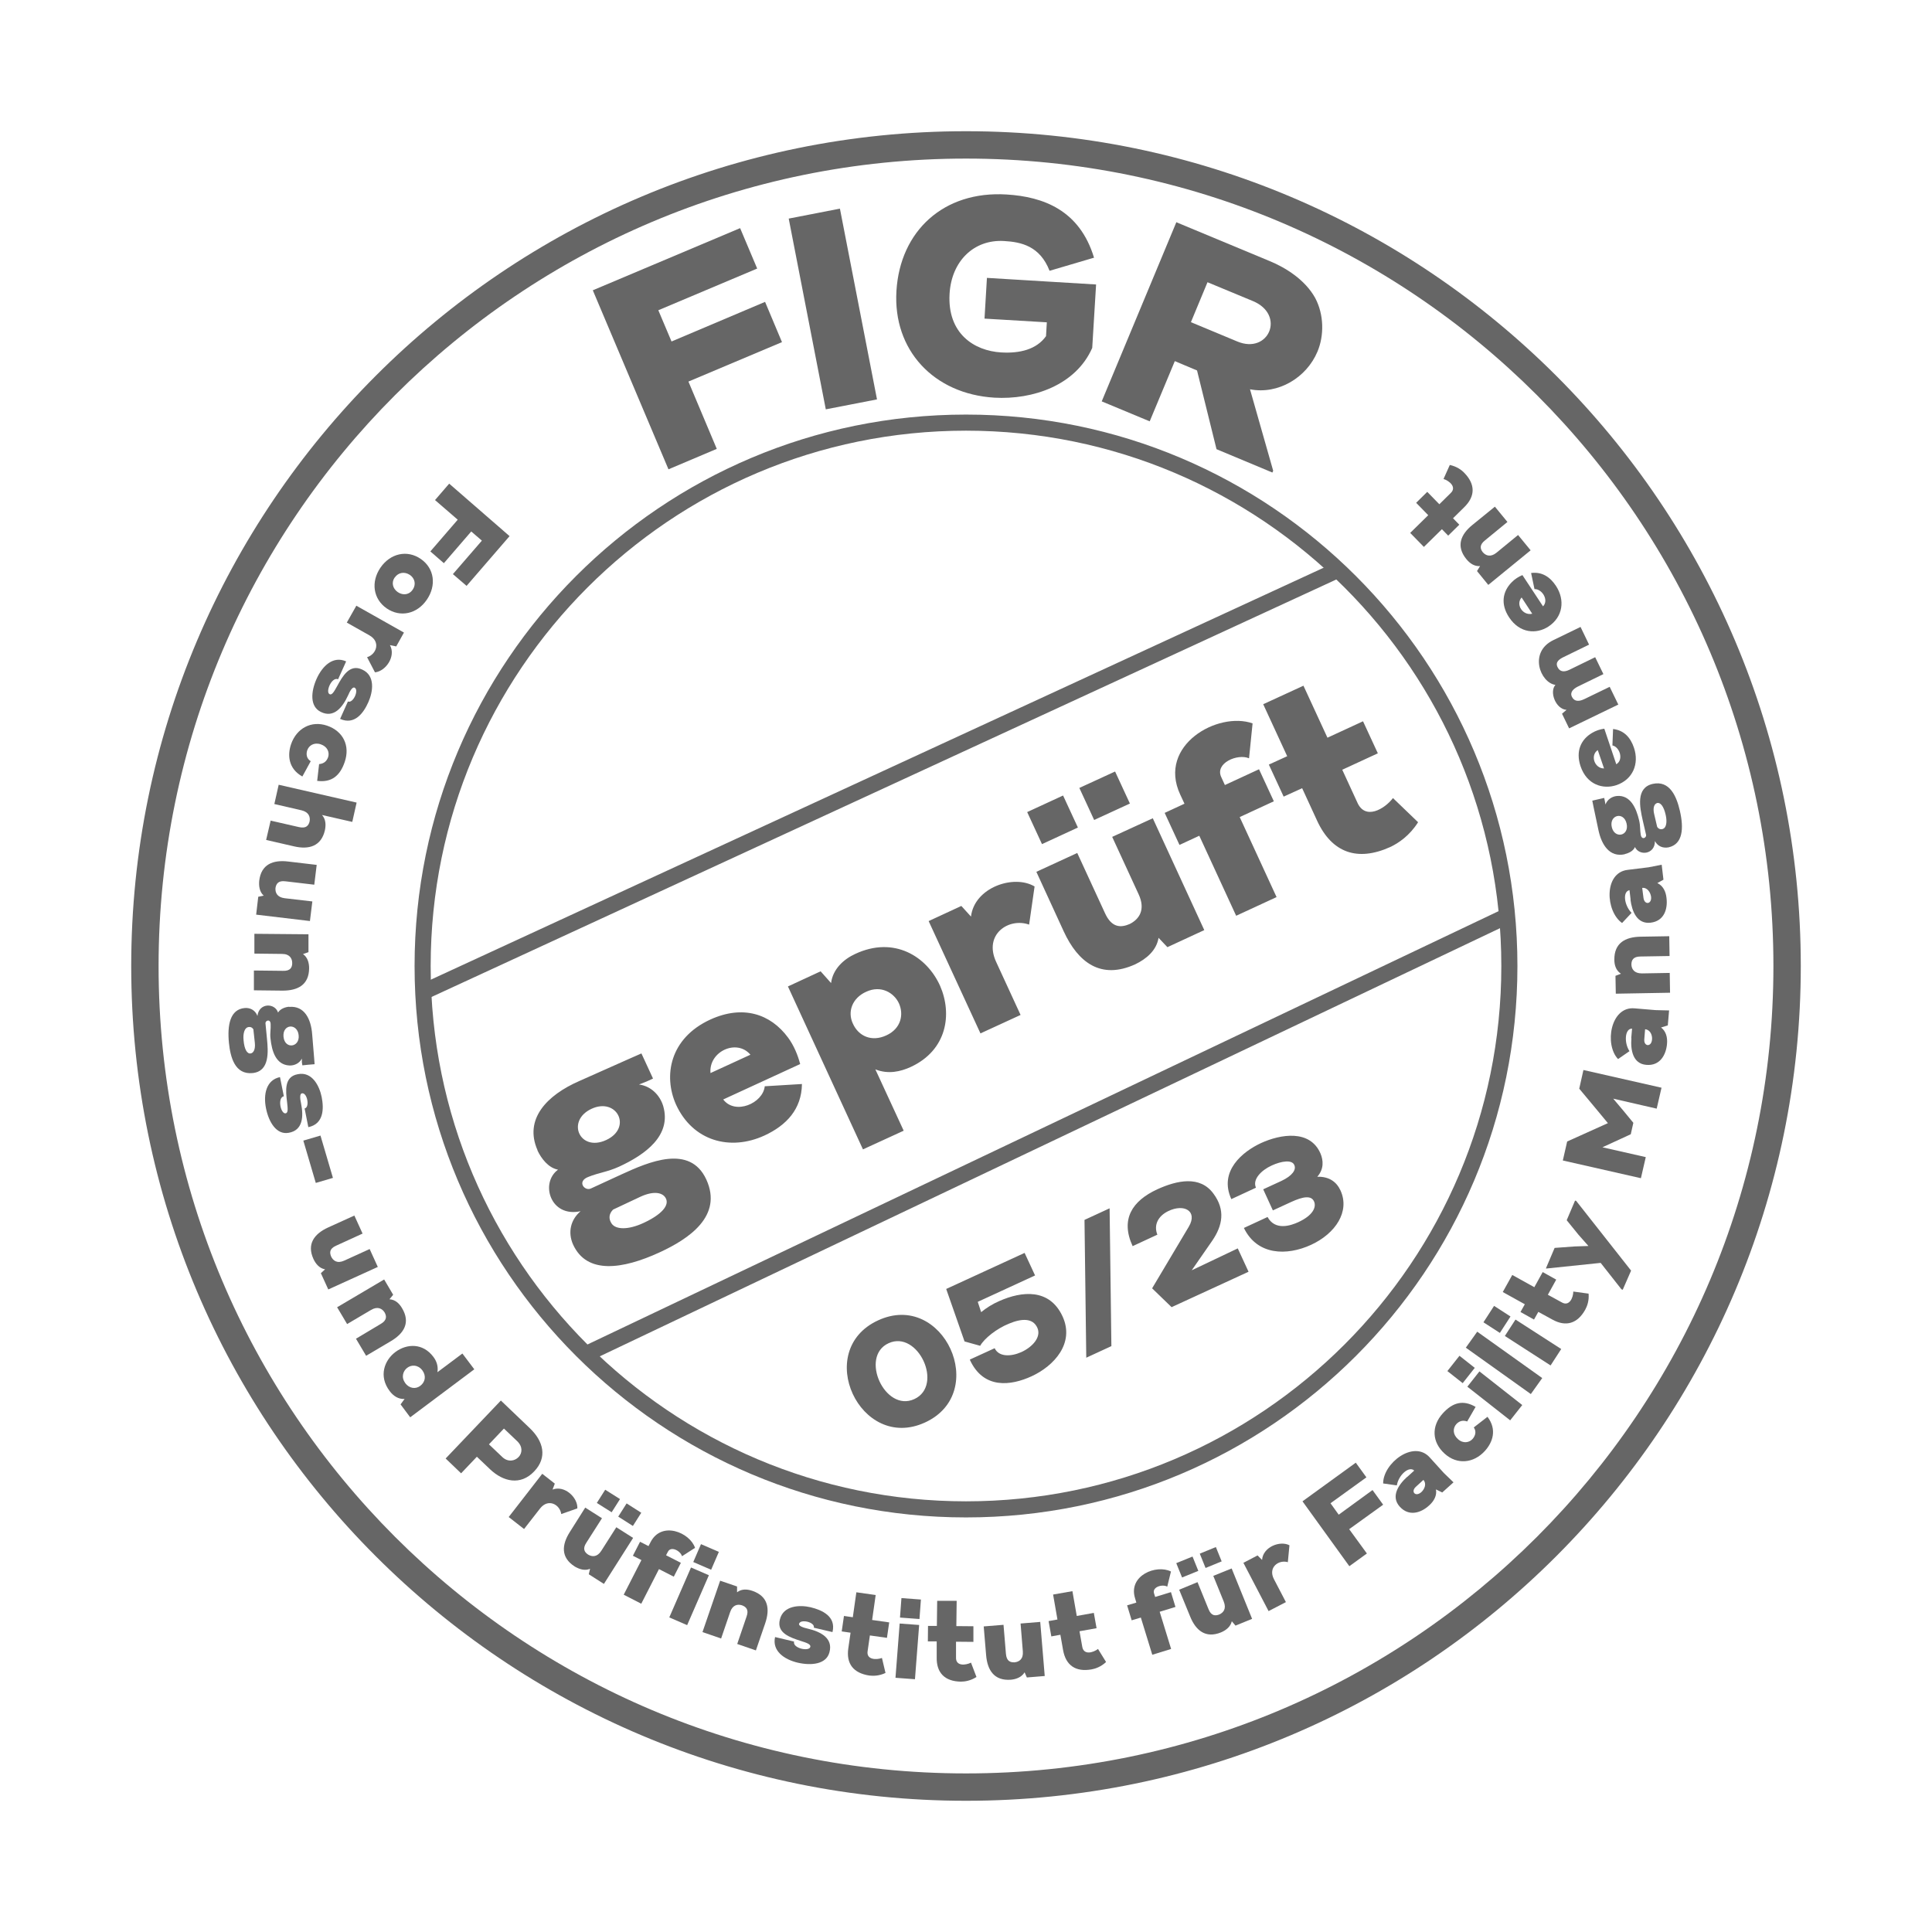 <?xml version="1.0" encoding="UTF-8"?>
<svg xmlns="http://www.w3.org/2000/svg" version="1.1" viewBox="0 0 1200 1200">
  <defs>
    <style>
      .cls-1 {
        fill: #666;
      }
    </style>
  </defs>
  <!-- Generator: Adobe Illustrator 28.6.0, SVG Export Plug-In . SVG Version: 1.2.0 Build 709)  -->
  <g>
    <g id="Layer_2">
      <g>
        <path class="cls-1" d="M1110,600h-8.5c0,138.5-56.1,263.8-146.9,354.6-90.8,90.8-216.1,146.9-354.6,146.9-138.5,0-263.8-56.1-354.6-146.9-90.8-90.8-146.9-216.1-146.9-354.6,0-138.5,56.1-263.8,146.9-354.6,90.8-90.8,216.1-146.9,354.6-146.9,138.5,0,263.8,56.1,354.6,146.9,90.8,90.8,146.9,216.1,146.9,354.6h17c0-143.2-58-272.8-151.9-366.6-93.8-93.8-223.5-151.9-366.6-151.9-143.2,0-272.8,58-366.6,151.9-93.8,93.8-151.9,223.5-151.9,366.6,0,143.2,58,272.8,151.9,366.6,93.8,93.8,223.5,151.9,366.6,151.9,143.2,0,272.8-58,366.6-151.9,93.8-93.8,151.9-223.5,151.9-366.6h-8.5Z"></path>
        <path class="cls-1" d="M937.5,600h-5c0,91.8-37.2,174.9-97.4,235.1-60.2,60.2-143.3,97.4-235.1,97.4-91.8,0-174.9-37.2-235.1-97.4-60.2-60.2-97.4-143.3-97.4-235.1,0-91.8,37.2-174.9,97.4-235.1,60.2-60.2,143.3-97.4,235.1-97.4,91.8,0,174.9,37.2,235.1,97.4,60.2,60.2,97.4,143.3,97.4,235.1h10c0-94.6-38.3-180.2-100.3-242.2-62-62-147.6-100.3-242.2-100.3-94.6,0-180.2,38.3-242.2,100.3-62,62-100.3,147.6-100.3,242.2,0,94.6,38.3,180.2,100.3,242.2,62,62,147.6,100.3,242.2,100.3,94.6,0,180.2-38.3,242.2-100.3,62-62,100.3-147.6,100.3-242.2h-5Z"></path>
        <polygon class="cls-1" points="470.3 166.8 459.7 141.7 368.2 180.3 415.2 291.5 445.2 278.8 427.6 237 485.7 212.5 475.2 187.5 417.1 212.1 408.9 192.7 470.3 166.8"></polygon>
        <rect class="cls-1" x="501.1" y="131.5" width="32.4" height="120.7" transform="translate(-27.1 102.3) rotate(-11)"></rect>
        <path class="cls-1" d="M679.5,160c-8.9-29.4-31.4-37.8-54.3-39.2-39.2-2.4-66.1,22.8-68.4,59.8s23.3,64.1,60.8,66.4c23.9,1.4,50.6-7.7,60.8-30.9l2.4-39.4-67.8-4.1-1.5,25.3,38.7,2.3-.5,8.6c-5.9,8.3-16.4,10.8-27.9,10.1-16.7-1-33.5-11.7-32-36.5,1.2-20.1,15-33.8,33.8-32.7,10.7.6,22.3,3.1,28.3,18.5l27.8-8.2Z"></path>
        <path class="cls-1" d="M739.7,200.1l10.3-24.8,28.2,11.7c20.4,8.5,9.9,33.3-9.7,25.1l-28.8-12ZM730.7,137.9l-46.4,111.4,29.8,12.4,15.6-37.4,13.8,5.8,12.1,48.9,34.7,14.5.5-1.1-14.4-50.6c17.5,3.4,35.1-7.2,41.9-23.4,4.2-10,4.1-22.9-1.4-33.3-6.3-11.4-18.5-18.9-28.2-22.9l-57.9-24.1Z"></path>
        <polygon class="cls-1" points="281.3 356.6 289.8 363.9 316.5 333 279 300.4 270.2 310.6 284.3 322.8 267.3 342.5 275.7 349.8 292.7 330.1 299.3 335.8 281.3 356.6"></polygon>
        <path class="cls-1" d="M245.2,358.7c2.2-3.2,6.1-3.8,9.4-1.6,3.2,2.2,3.9,6.1,1.7,9.2-2.1,3.1-5.9,3.7-9.2,1.5-3.3-2.3-4.1-6.1-1.9-9.2ZM236.3,352.6c-6,8.8-4.6,19.4,3.9,25.3,8.5,5.8,18.9,3.4,24.9-5.4,6.1-8.9,4.7-19.5-3.7-25.3-8.5-5.9-19-3.5-25.1,5.4Z"></path>
        <path class="cls-1" d="M221.4,376.1l-6,10.6,14,7.9c7.3,4.1,4.3,11.9-1.4,13.6l4.9,9.4c6.6-.6,13.2-9.9,9.3-16.9l3.9.8,4.8-8.6c-9.8-5.5-19.7-11.1-29.6-16.7Z"></path>
        <path class="cls-1" d="M211.2,446.5c9.1,4.1,14.7-3.8,17.6-10.4,2.9-6.5,4.4-16.5-3.8-20.2-7.9-3.8-12.3,4.3-15.5,10.1-1.8,3.2-3.2,5.9-4.7,5.2-2.9-1.2,1.2-11,5.2-9.3l5-11.1c-8.1-3.6-14.7,2.8-18.3,10.7-3.6,8-4.4,17.3,2.6,20.7,8.1,4,13.5-2.9,16.9-10.3,1.1-2.6,2.7-5.4,4-4.8,3,1.4-.9,10-4.1,8.6l-4.8,10.7Z"></path>
        <path class="cls-1" d="M196.9,485c9.1,1.2,14.3-3.2,17.2-11.7,3.5-10.2-1-19.2-11-22.6-9.8-3.3-18.9,1.7-22.3,11.5-2.3,6.7-1.8,15.2,7,20.1l5.2-9.5c-2.7-1.7-2.9-4.4-2.2-6.7,1-3,4.2-5.2,8.4-3.8,4.2,1.4,5.6,5,4.6,8-.8,2.2-2.3,4-5.6,4.3l-1.2,10.5Z"></path>
        <path class="cls-1" d="M173.1,487.4l-2.7,12,16.9,3.9c4.6,1.1,5.5,4.2,5,6.9-.6,2.5-2.1,4.6-6.7,3.5l-17.5-4-2.8,12,17.4,4c9.1,2.1,16.8,0,19.1-10,.7-3.3.6-6.8-1.8-9.5l18.8,4.3,2.7-12-48.5-11.1Z"></path>
        <path class="cls-1" d="M192.5,572.1l1.5-12.2-17.2-2c-4.8-.6-5.9-3.6-5.7-6.3.4-2.5,1.6-4.8,6.2-4.2l17.9,2.1,1.5-12.3-17.8-2.1c-9.3-1.1-16.7,1.7-17.9,12-.3,3.3.2,6.9,2.8,9.2l-3.4.7-1.3,11.1,33.6,4Z"></path>
        <path class="cls-1" d="M158,580v12.3c-.1,0,17.2.2,17.2.2,4.8,0,6.3,2.9,6.3,5.7,0,2.6-1.1,5-5.8,4.8l-18-.2v12.3c-.1,0,17.8.2,17.8.2,9.4,0,16.4-3.5,16.5-13.9,0-3.3-.9-6.8-3.8-8.8l3.4-1.2v-11.1c.1,0-33.7-.3-33.7-.3Z"></path>
        <path class="cls-1" d="M185.5,643c.8,7.6-8.6,8.9-9.4,1-.8-8,8.6-8.7,9.4-1ZM157.4,639.6c.3,2.8.6,5.5.9,8.3.4,4.1-1,6.2-2.6,6.4-2.2.4-3.9-2.5-4.4-8-.5-4.6.7-7.8,2.7-8.3,1.6-.4,2.8.2,3.5,1.6ZM179.6,625.3c-2.5.2-5.5,1.3-6.9,3.6-1.9-6-11.8-6.2-12.8,2.1-1.3-3.4-4.3-5.2-7.9-4.9-9.1.8-10.9,10.6-9.8,21.7.9,8.8,3.7,19.8,14.7,18.7,10.7-1.1,9.7-13.4,8.9-21.5l-.9-9.3c-.2-1.9,3.1-3.1,3.2.4.2,3.1-.5,5.5-.1,8.9.8,7.8,3.3,16.4,11.8,16.8,3.2.1,6.2-1.4,7.7-4.3v2.3c0,0,.3,1.9.3,1.9,2.5-.3,5-.5,7.6-.7l-.3-4-1.2-14.5c-.7-9.7-4.9-17.9-14.2-17.1Z"></path>
        <path class="cls-1" d="M191.5,700.1c9.7-2,9.7-11.6,8.3-18.7-1.4-7-6-16-14.8-14.2-8.7,1.5-7.5,10.6-6.7,17.3.4,3.7.8,6.6-.8,7-3.1.7-5.4-9.7-1.2-10.6l-2.4-11.9c-8.6,1.8-10.4,10.8-8.7,19.3,1.7,8.6,6.5,16.7,14.1,15.3,8.9-1.5,9.3-10.2,7.7-18.2-.6-2.7-1-6,.5-6.3,3.3-.7,5.1,8.7,1.7,9.4l2.3,11.6Z"></path>
        <rect class="cls-1" x="192" y="706.3" width="11.1" height="27.4" transform="translate(-195.2 85.1) rotate(-16.4)"></rect>
        <path class="cls-1" d="M234.7,787l-5.1-11.2-15.8,7.2c-4.4,2-6.9,0-8.1-2.5-1-2.4-1.2-4.9,3.1-6.8l16.4-7.5-5.1-11.2-16.3,7.4c-8.5,3.9-13.4,10.2-9.1,19.6,1.4,3,3.7,5.8,7.2,6.4l-2.6,2.4,4.6,10.1,30.8-14Z"></path>
        <path class="cls-1" d="M209.3,811.8l6.3,10.6,14.9-8.8c4.1-2.4,6.9-.8,8.4,1.6,1.2,2.2,1.6,4.8-2.4,7.1l-15.4,9.2,6.3,10.6,15.4-9.1c8.1-4.8,12.3-11.5,6.9-20.5-1.7-2.9-4.2-5.3-7.8-5.5l2.3-2.8-5.6-9.5-29.1,17.2Z"></path>
        <path class="cls-1" d="M251.7,859c-2.7-3.6-1.3-7.5,1.2-9.4,2.6-2,6.6-2.1,9.4,1.5,2.6,3.5,1.8,7.4-1.3,9.7-2.8,2.1-6.7,1.7-9.3-1.7ZM254.8,880.3l39.8-29.8-7.4-9.8-15.5,11.6c.6-3.8-.6-7-2.5-9.5-6.6-8.8-16.5-8.2-23.4-3.2-7.1,5.2-10.8,15.2-3.7,24.5,2.1,2.8,5.3,5.1,9.2,4.8l-2.5,3.4,5.9,7.9Z"></path>
        <path class="cls-1" d="M321.3,895.2c3.5,3.4,3.1,7.4.8,9.8-2.4,2.5-6.6,3.3-10.1,0l-8.3-7.9,9.3-9.8,8.3,7.9ZM296.2,904.8l8.2,7.8c8.1,7.7,18.9,10.3,27.4,1.3,8.3-8.7,5.8-18.7-2.8-26.9l-17.9-17.1-34.3,36,9.6,9.2,9.8-10.3Z"></path>
        <path class="cls-1" d="M315.9,942.2l9.6,7.5,9.9-12.7c5.1-6.6,12.4-2.5,13.2,3.4l10-3.5c.4-6.6-7.8-14.6-15.4-11.7l1.4-3.7-7.8-6.1c-6.9,8.9-13.9,17.9-20.8,26.8Z"></path>
        <path class="cls-1" d="M389.2,933.8l-5.2,8.2,9.1,5.8,5.2-8.2-9.1-5.8ZM375.9,925.3l-5.2,8.2,9.2,5.8,5.2-8.2-9.2-5.8ZM393.2,955.2l-10.4-6.6-9.3,14.6c-2.6,4.1-5.8,3.8-8.2,2.4-2.1-1.4-3.7-3.5-1.1-7.4l9.7-15.2-10.4-6.6-9.6,15.2c-5,7.9-5.7,15.8,3.1,21.4,2.9,1.7,6.3,2.8,9.5,1.4l-.8,3.4,9.4,6,18.1-28.5Z"></path>
        <path class="cls-1" d="M397.5,957.7l-4.4,8.6,5.3,2.7-11,21.5,10.9,5.6,11-21.5,9.2,4.7,4.4-8.6-9.2-4.7,1.1-2.1c1.9-3.9,7.9-.6,8.8,2.7l8.1-5.2c-3.2-9.6-20.8-16.8-27.6-3.6l-1.3,2.5-5.3-2.7Z"></path>
        <path class="cls-1" d="M430.6,970.2l11.1,4.8,4.8-11.1-11.1-4.8-4.8,11.1ZM426.8,1009.4l13.5-31-11.1-4.8-13.5,31,11.1,4.8Z"></path>
        <path class="cls-1" d="M436.3,1013.7l11.6,4,5.6-16.4c1.5-4.5,4.7-5.1,7.4-4.2,2.4.9,4.4,2.6,2.8,7l-5.8,17,11.6,4,5.8-16.9c3-8.9,1.9-16.7-8-20.1-3.2-1.1-6.7-1.3-9.5.9v-3.6s-10.5-3.6-10.5-3.6l-11,32Z"></path>
        <path class="cls-1" d="M517.1,1013.6c2.3-9.7-6.6-13.6-13.6-15.3-6.9-1.6-17-1.1-19.1,7.6-2.2,8.5,6.6,11.2,12.9,13.3,3.5,1.1,6.4,2,6,3.7-.7,3.1-11.1.9-10.1-3.3l-11.8-2.8c-1.9,8.6,5.6,13.9,14,15.9,8.6,2,17.9,1,19.8-6.5,2.3-8.7-5.4-12.7-13.4-14.6-2.7-.6-5.8-1.6-5.5-3,.8-3.2,10-1.1,9.2,2.4l11.5,2.7Z"></path>
        <path class="cls-1" d="M528.3,1014.1l-1.4,9.7c-1.4,9.6,3.2,15.4,13,16.9,2.5.3,6.1.3,10.1-1.6l-2.2-9.3c-3.6,1.3-9.8,1.1-8.9-4.3l1.4-9.7,10.6,1.5,1.4-9.6-10.6-1.5,2.2-15.5-12-1.7-2.2,15.5-5.5-.8-1.4,9.6,5.5.8Z"></path>
        <path class="cls-1" d="M559,1004.7l12.1.9.9-12.1-12.1-.9-.9,12.1ZM568.3,1043l2.6-33.7-12.1-.9-2.6,33.7,12.1.9Z"></path>
        <path class="cls-1" d="M581.8,1019.6v9.8c-.2,9.7,5.1,14.9,14.9,15.1,2.5,0,6.1-.5,9.8-2.9l-3.4-8.9c-3.4,1.7-9.5,2.3-9.3-3.2v-9.8c.1,0,10.8.1,10.8.1v-9.7c.1,0-10.6-.1-10.6-.1l.2-15.7h-12.1c0-.1-.2,15.6-.2,15.6h-5.5c0,0-.1,9.6-.1,9.6h5.5Z"></path>
        <path class="cls-1" d="M646.1,1007.4l-12.2,1,1.4,17.3c.4,4.8-2.3,6.5-5.1,6.8-2.6.1-5-.6-5.4-5.3l-1.5-18-12.3,1,1.5,17.9c.8,9.3,5,16,15.4,15.2,3.3-.3,6.7-1.6,8.5-4.6l1.4,3.2,11.1-.9-2.8-33.7Z"></path>
        <path class="cls-1" d="M658.6,1015.3l1.7,9.6c1.7,9.5,7.8,13.7,17.6,12,2.4-.4,5.9-1.6,9.1-4.6l-5-8.1c-3,2.3-8.9,4-9.8-1.4l-1.7-9.6,10.6-1.9-1.7-9.5-10.6,1.9-2.7-15.4-12,2.1,2.7,15.5-5.5,1,1.7,9.5,5.5-1Z"></path>
        <path class="cls-1" d="M700.1,997.2l2.8,9.2,5.7-1.7,7.1,23.1,11.7-3.6-7.1-23.1,9.8-3-2.8-9.2-9.8,3-.7-2.2c-1.3-4.1,5.3-5.9,8.2-4.2l2.3-9.4c-9-4.6-26.7,2.4-22.3,16.6l.8,2.7-5.7,1.7Z"></path>
        <path class="cls-1" d="M745.2,965l3.6,8.9,10-4.1-3.6-8.9-10,4.1ZM730.6,970.9l3.6,8.9,10.1-4.1-3.6-8.9-10.1,4.1ZM765,974.2l-11.4,4.6,6.5,16c1.8,4.5-.3,6.9-2.8,8-2.4.9-5,1-6.7-3.4l-6.8-16.7-11.4,4.7,6.8,16.6c3.5,8.7,9.6,13.8,19.2,9.9,3.1-1.3,5.9-3.5,6.7-6.9l2.3,2.7,10.3-4.2-12.7-31.3Z"></path>
        <path class="cls-1" d="M787.9,1000.7l10.8-5.6-7.4-14.2c-3.9-7.4,2.9-12.3,8.6-10.6l1-10.5c-5.9-3.1-16.5,1.1-17,9.1l-2.8-2.8-8.8,4.6c5.2,10,10.5,20.1,15.7,30.1Z"></path>
        <polygon class="cls-1" points="848.7 917.6 842.1 908.5 809 932.5 838.1 972.8 849 964.9 838 949.8 859.1 934.6 852.5 925.5 831.5 940.8 826.4 933.7 848.7 917.6"></polygon>
        <path class="cls-1" d="M884.1,919.2c2.1,2.3.8,5.7-1.3,7.6-3.6,3.2-6.8-.3-3.3-3.4l4.6-4.2ZM874,917.3c-5.4,4.9-10.3,12.2-4.6,18.5,5.8,6.4,13.3,3.8,18.2-.7,3.1-2.7,5-6.3,4.3-10l3.9,1.9,7-6.3-6-5.8-8.8-9.7c-10-11.1-29,3.7-28.9,16.2l8.5,1.2c1-6.3,7.5-12.3,10.8-9.2l-4.4,4Z"></path>
        <path class="cls-1" d="M916.6,873.9c-7.9-4.7-14.4-2.7-20.4,3.9-7.3,8-6.8,18,1.1,25.1,7.7,7,18,6,25-1.7,4.8-5.3,7.7-13.2,1.6-21.2l-8.5,6.6c1.8,2.6.9,5.2-.7,7.1-2.1,2.4-6,3.1-9.2.1-3.3-3-3.1-6.8-1-9.2,1.6-1.7,3.7-2.8,6.8-1.7l5.3-9.2Z"></path>
        <path class="cls-1" d="M908.5,859.1l7.5-9.5-9.5-7.5-7.5,9.5,9.5,7.5ZM945.5,872.7l-26.6-20.9-7.5,9.5,26.6,20.9,7.5-9.5Z"></path>
        <rect class="cls-1" x="928.1" y="821.5" width="12.2" height="49.6" transform="translate(-297.3 1115.6) rotate(-54.5)"></rect>
        <path class="cls-1" d="M931.6,827.9l6.6-10.2-10.2-6.6-6.6,10.2,10.2,6.6ZM969.7,837.9l-28.4-18.3-6.6,10.2,28.4,18.3,6.6-10.2Z"></path>
        <path class="cls-1" d="M955.6,814.9l8.6,4.7c8.4,4.7,15.6,2.5,20.4-6.1,1.2-2.2,2.5-5.6,2.1-10l-9.5-1.3c0,3.8-2.5,9.5-7.2,6.7l-8.6-4.7,5.2-9.4-8.4-4.7-5.2,9.4-13.7-7.6-5.9,10.6,13.7,7.6-2.7,4.8,8.4,4.7,2.7-4.8Z"></path>
        <polygon class="cls-1" points="960.2 787.8 960.5 787.9 994.2 784.4 1007.1 800.8 1007.9 801.1 1013.1 789.2 979 745.9 978.3 745.7 973.1 757.9 980.5 767 986.6 773.9 977.9 774.2 965.6 775.1 960.2 787.8"></polygon>
        <path class="cls-1" d="M1022.2,718.7l-26.9-6.1,17.6-8.1,1.6-7.1c-3.9-4.8-8.3-10.1-12.5-15l27,6.2,3-13-48.5-11-2.6,11.6c5.7,6.9,12.1,14.4,17.8,21.4l-25.3,11.4-2.7,11.8,48.5,11,3-13Z"></path>
        <path class="cls-1" d="M1021.9,639.3c3.1.3,4.5,3.7,4.2,6.4-.4,4.8-5.2,4.4-4.8-.2l.5-6.2ZM1013.3,644.8c-.6,7.2.8,15.9,9.2,16.6,8.6.8,12.3-6.3,12.9-12.9.4-4.1-.6-8-3.7-10.3l4.2-1.3.8-9.3-8.4-.2-13.1-1.1c-14.9-1.3-18.8,22.5-10.2,31.5l7.1-4.9c-3.5-5.3-2.9-14.1,1.6-14l-.5,5.9Z"></path>
        <path class="cls-1" d="M1037.3,616.6l-.2-12.3-17.3.3c-4.8,0-6.4-2.7-6.5-5.5,0-2.6,1-5,5.7-5l18-.3-.2-12.3-17.9.3c-9.4.2-16.3,3.9-16.2,14.3,0,3.3,1,6.7,4.1,8.7l-3.4,1.3.2,11.1,33.8-.6Z"></path>
        <path class="cls-1" d="M1020,551.5c3.1-.4,5.1,2.7,5.5,5.4.6,4.8-4.1,5.4-4.7.8l-.8-6.2ZM1012.7,558.7c.9,7.2,4,15.4,12.5,14.4,8.6-1,10.7-8.7,9.9-15.3-.4-4.1-2.2-7.7-5.7-9.3l3.8-2.1-1.1-9.3-8.2,1.6-13,1.6c-14.9,1.8-13.7,25.8-3.4,33l5.9-6.3c-4.5-4.5-5.8-13.2-1.3-14.1l.7,5.9Z"></path>
        <path class="cls-1" d="M1001.1,513.7c-1.7-7.5,7.4-9.9,9.2-2.2,1.8,7.8-7.5,9.7-9.2,2.2ZM1029.3,513.6c-.6-2.7-1.3-5.4-1.9-8.1-.9-4,.2-6.2,1.8-6.7,2.1-.6,4.2,2,5.4,7.4,1,4.5.3,7.8-1.6,8.6-1.5.6-2.8.1-3.7-1.2ZM1009.2,530.5c2.4-.6,5.3-1.9,6.3-4.4,2.6,5.7,12.5,4.7,12.4-3.7,1.7,3.2,4.9,4.6,8.5,3.9,8.9-2,9.5-11.9,7-22.7-2-8.7-6.2-19.1-16.9-16.7-10.5,2.4-8,14.5-6.2,22.5l2.1,9.1c.4,1.9-2.7,3.5-3.3,0-.5-3-.2-5.5-1-8.9-1.8-7.7-5.4-15.9-13.8-15.2-3.1.3-6,2.2-7.1,5.3l-.4-2.2-.4-1.9c-2.5.6-4.9,1.1-7.4,1.7l.8,4,3,14.2c2,9.5,7.1,17.1,16.3,15.1Z"></path>
        <path class="cls-1" d="M992.4,465.9l3.9,11.4c-6,0-8.7-8.2-3.9-11.4ZM996.4,452.6c-2.6.4-5.2,1.2-7.5,2.6-7,4.1-10.3,11.4-7.2,20.7,3.9,11.6,14,14.5,22.2,11.8,10.4-3.5,14.3-13.4,11-23.2-2.1-6.3-6.1-10.9-13-11.7l-.4,10.2c4.6,1,7.1,8.9,2.4,11.7l-7.4-22Z"></path>
        <path class="cls-1" d="M1005.2,437.7l-5.4-11.1-15.7,7.6c-3.1,1.5-6.1,1.8-7.7-1.3-1.6-3.1,1.2-5.2,3.5-6.4l16-7.8-5.1-10.5-16,7.8c-3.3,1.6-5.9,1.3-7.3-1.5-1.7-3.2.9-5,3.5-6.3l16-7.8-5.3-11-16.9,8.2c-15.5,7.5-8.1,26.5,1.3,27.8-3.9,4.3.2,15.1,6.9,15.5l-2.8,2.4,4.4,9.1,30.4-14.7Z"></path>
        <path class="cls-1" d="M945.1,371.1l6.6,10.1c-5.8,1.4-10.5-5.7-6.6-10.1ZM945.6,357.2c-2.4,1-4.8,2.5-6.6,4.4-5.7,5.7-7.1,13.6-1.7,21.8,6.7,10.2,17.2,10.5,24.4,5.8,9.2-6,10.4-16.6,4.8-25.2-3.6-5.5-8.6-9-15.5-8.1l2.1,10c4.7-.2,9.1,6.9,5.3,10.7l-12.8-19.4Z"></path>
        <path class="cls-1" d="M950.7,341.8l-7.8-9.5-13.4,11c-3.7,3-6.7,1.8-8.5-.3-1.6-2-2.3-4.5,1.4-7.4l13.9-11.4-7.8-9.5-13.9,11.3c-7.3,5.9-10.4,13.2-3.8,21.3,2.1,2.6,5,4.6,8.5,4.3l-1.9,3.1,7,8.6,26.2-21.4Z"></path>
        <path class="cls-1" d="M902.5,321.9l7-6.9c6.9-6.8,6.9-14.2,0-21.3-1.7-1.8-4.7-4-9-4.9l-3.9,8.7c3.6,1.1,8.4,5.1,4.4,8.8l-7,6.9-7.5-7.7-6.9,6.8,7.5,7.7-11.2,11,8.5,8.7,11.2-11,3.9,4,6.9-6.8-3.9-4Z"></path>
        <polyline class="cls-1" points="263.1 621.5 833.1 358.5 828.9 349.5 258.9 612.5"></polyline>
        <polyline class="cls-1" points="366.1 845.5 940.1 572.5 935.9 563.5 361.9 836.5"></polyline>
        <path class="cls-1" d="M808.8,489.6l9.3,20.2c9.2,19.9,25,25.5,45.4,16.3,5.1-2.4,12-7,17.3-15.4l-15.6-15c-5.2,6.8-17.3,14-22.2,2.6l-9.3-20.2,22.1-10.2-9.2-19.9-22.1,10.2-14.9-32.3-25,11.5,14.9,32.3-11.4,5.2,9.2,19.9,11.4-5.2ZM723.4,504.9l9.2,19.9,12.3-5.7,22.9,49.7,25.1-11.6-22.9-49.7,21.2-9.8-9.2-19.9-21.2,9.8-2.2-4.8c-4.3-8.8,10.1-14.9,17.2-11.8l2.2-21.7c-21.6-7.6-59.1,13.6-45,44.1l2.7,5.8-12.3,5.7ZM670.4,489.4l9.2,19.9,22.2-10.2-9.2-19.9-22.2,10.2ZM638,504.4l9.2,19.9,22.3-10.3-9.2-19.9-22.3,10.3ZM716.1,508.2l-25.3,11.6,16.4,35.6c4.6,9.9.1,15.7-5.5,18.5-5.3,2.3-11.2,2.7-15.5-7l-17.1-37.1-25.4,11.7,17,37c8.9,19.3,23.1,30.2,44.5,20.4,6.8-3.3,13.1-8.5,14.4-16.4l5.5,5.8,22.9-10.6-32-69.5ZM608.9,641.9l25-11.5-15.2-33c-7.9-17.2,8-27.6,20.5-23.1l3.4-23.7c-12.9-7.7-37.4.6-39.5,18.7l-6-6.6-20.3,9.4c10.7,23.2,21.5,46.6,32.2,69.8ZM538,616c9.3-4.3,17.3.7,20.3,7.1,3.1,6.7,1.6,15.7-7.8,20-9.1,4.2-17.3.5-20.8-7.4-3.4-7.3-.4-15.8,8.3-19.7ZM489.4,612.7l46.6,101.2,25.3-11.6-17.6-38.1c8,3.2,15.7,1.4,22-1.5,22.5-10.4,25.9-32.8,18.2-50.4-8.2-18.2-28.5-31.1-52.7-19.8-7.2,3.3-13.9,9.4-15,18.1l-6.5-7.3-20.3,9.4ZM466.1,655.1s-24.7,11.4-24.8,11.4c-1.2-13.4,16.3-21.5,24.8-11.4ZM497,660.9c-1.5-5.7-3.9-11.5-7.5-16.4-10.9-14.8-28.1-20.5-48.4-11.2-25.1,11.6-29.2,34.9-21.2,52.8,10.4,22.6,33.5,29,54.9,19.2,13.6-6.3,23.1-16.3,23.3-32l-23.1,1.4c-1.1,10.6-18.4,18-25.8,8.2l47.8-22ZM367.4,688.7c15.8-7.3,25.5,11.8,9.1,19.4-16.5,7.6-25-12-9.1-19.4ZM380.8,751.3c5.7-2.6,11.3-5.4,17-8,8.5-3.9,13.9-2.5,15.7.9,2.4,4.4-2.4,10.1-13.8,15.4-9.5,4.4-17.2,4.2-19.8.4-2.1-3.1-1.6-6.2.9-8.7ZM333.8,714.5c2.4,5.1,6.8,10.9,12.8,12-11.4,8.4-4.6,29.9,14,25.8-6.2,5.3-8,13.1-4.7,20.6,8.5,18.8,30.9,15.5,53.7,5,18.3-8.4,39.5-22.6,29.1-45.3-10.2-22.1-35.8-10.9-52.6-3.2l-19.1,8.8c-3.9,1.8-8.9-4.4-1.6-7.2,6.4-2.6,12-3.1,19.2-6.4,16.2-7.5,32.7-19.3,27.3-37.7-2.1-6.8-7.6-12.3-15-13.3l4.8-1.9,3.9-1.8c-2.4-5.3-4.8-10.4-7.2-15.6l-8.4,3.7-30.1,13.4c-20.2,8.8-34.6,23.7-26,43.1Z"></path>
        <path class="cls-1" d="M772.6,762.7c8.3,17.1,26.7,17.4,41.7,10.5,15.2-7,24.3-20.7,18.3-33.8-2.4-5.2-6.9-8.7-14.4-8.5,4.3-4.9,3.7-10.3,2-14.4-6.5-15.1-24.8-12.1-37-6.5-11.2,5.2-26.4,17.3-18.4,34.8l15.3-7.1c-2.3-5.1,3.2-10.8,9.8-13.8,6.1-2.8,12.6-3.7,14-.3,1.4,2.9-1.2,6.7-8,9.9l-11.3,5.2,6,13.1,11.3-5.2c7.6-3.5,12.6-4.2,14.3-.3,1.5,3.5-.7,8.6-9.8,12.8-4.8,2.2-14.4,5.4-19.1-3.2l-14.9,6.9ZM718.9,767c-2.5-6.2.5-11.7,6.6-14.7,9.9-4.9,18.6-.1,12.9,9.6l-22.8,38.3,12.1,11.7,47.8-22-6.7-14.5-28.6,13.6,12.7-18.3c6.5-9.5,8.3-19.2.8-29.3-8.3-11.4-22.6-8.3-34.9-2.7-15.6,7.2-23,18.6-15.3,35.3l15.3-7.1ZM690.3,836.1l-1.1-85.6-15.6,7.2,1.1,85.6,15.6-7.2ZM602.4,844.6c8.5,18.5,25.6,16.1,38.4,10.2,13.9-6.4,26.8-20.5,19.2-37.1-8.1-17.6-25.3-15.8-39.3-9.6-4.2,1.8-8.1,4.3-11.3,6.9-1.2-3.5-1.2-3.9-2.1-6.4l35.6-16.4-6.5-14-48.7,22.4,11.4,32.6,9.7,2.7c2.5-4.5,10.2-10.7,18-13.8,7.4-3.1,14.8-3.8,17.6,2.8,2.4,5.7-3.2,11.8-10,14.9-6.5,2.9-14,3.1-16.6-2.4l-15.3,7ZM567.9,869c-18.3,8.4-34.1-26.4-16-34.7,18.2-8.4,34.4,26.2,16,34.7ZM574.6,883.5c40.4-18.6,11.3-82.1-29.2-63.4-40.6,18.7-11.1,82,29.2,63.4Z"></path>
      </g>
    </g>
  </g>
</svg>
